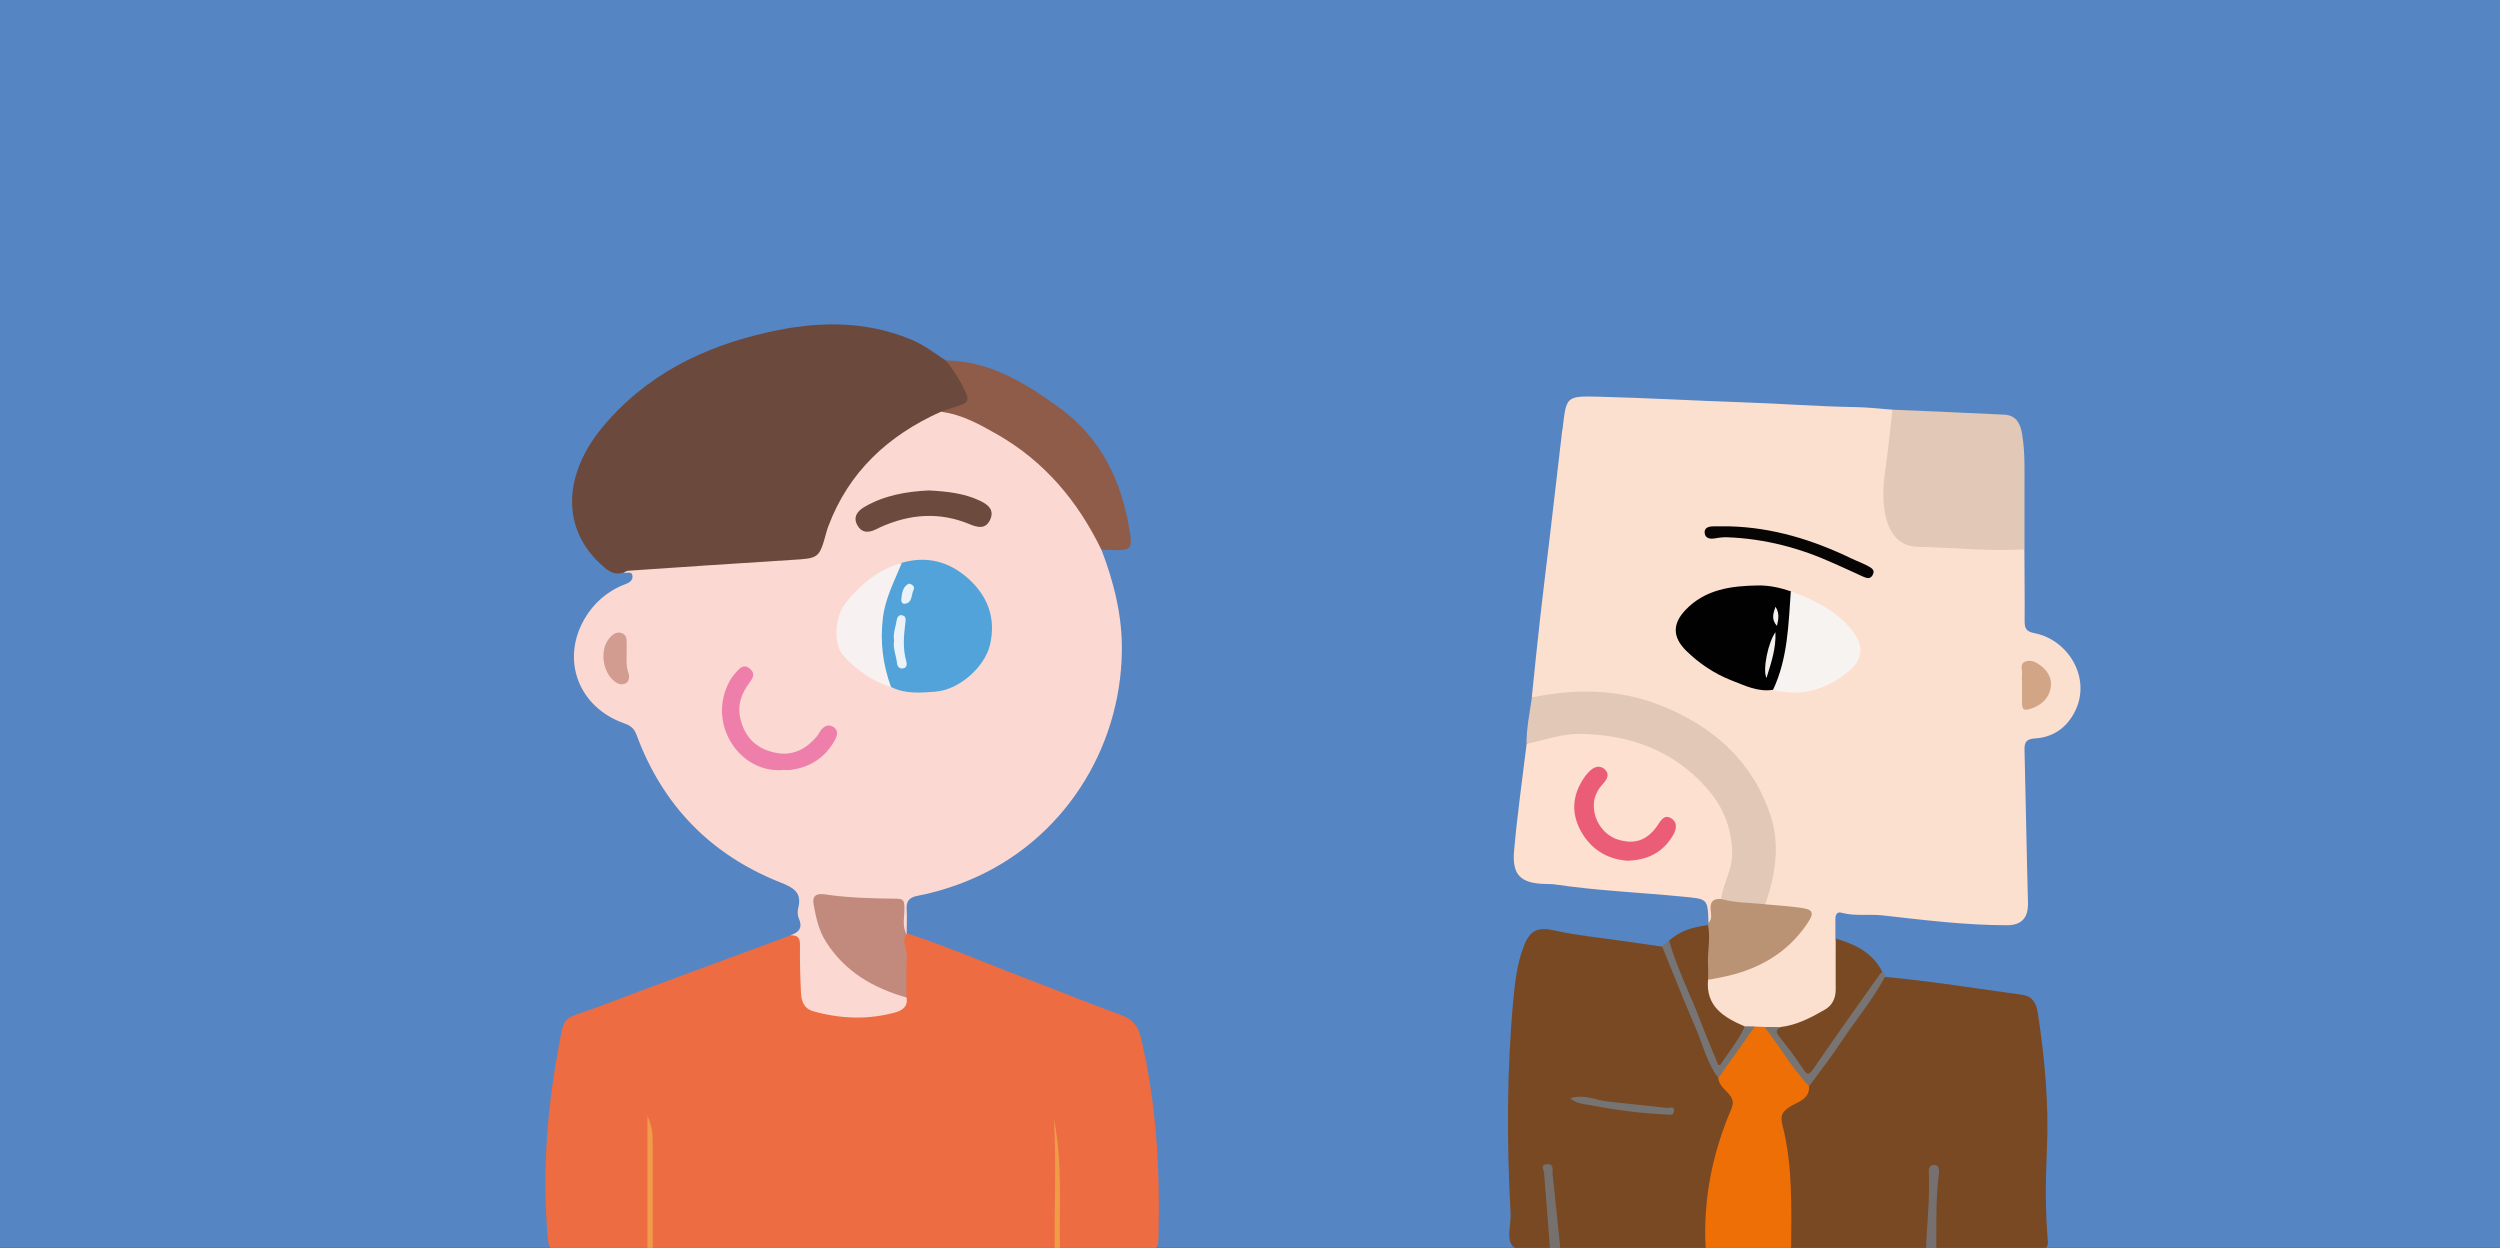 <svg width="595" height="297" viewBox="0 0 595 297" fill="none" xmlns="http://www.w3.org/2000/svg">
<rect x="0" y="0" width="595" height="297" fill="#333333" stroke="none"/>
<g clip-path="url(#clip0_5484_43224)">
<rect width="595" height="297" fill="#5685C4"/>
<path d="M481.808 130.761C481.808 136.403 481.911 142.045 481.86 147.712C481.86 149.464 482.117 150.288 484.229 150.7C492.623 152.349 498.34 162.241 493.215 170.433C491.155 173.73 488.117 175.508 484.383 175.74C482.297 175.868 481.782 176.59 481.834 178.496C482.143 190.578 482.323 202.685 482.658 214.767C482.761 218.322 481.267 220.203 477.662 220.203C467.723 220.203 457.886 218.966 448.024 217.858C444.754 217.498 441.458 218.116 438.213 217.214C437.158 216.931 436.823 217.781 436.823 218.734C436.823 220.28 436.823 221.826 436.823 223.345C438.316 228.137 437.853 232.954 437.08 237.771C436.874 238.982 435.922 239.961 434.892 240.631C431.518 242.718 428.119 244.83 423.974 245.113C422.763 245.062 421.527 245.113 420.317 245.113C419.467 245.139 418.618 245.113 417.768 245.113C416.918 245.062 416.068 245.113 415.244 244.907C412.232 244.006 409.657 242.408 407.7 239.961C406.077 237.952 405.279 235.736 406.258 233.16C407.339 231.846 408.961 231.821 410.429 231.512C417.665 229.94 423.922 226.746 428.351 220.615C428.995 219.739 430.205 218.889 429.664 217.704C429.072 216.39 427.553 216.776 426.368 216.673C424.128 216.493 421.862 216.57 419.905 215.231C419.467 214.303 419.776 213.402 420.06 212.526C425.467 197.198 417.176 182.412 405.717 174.4C394.722 166.723 382.568 164.147 369.358 165.951C367.787 166.157 366.165 167.007 364.568 165.951C365.238 159.459 365.882 152.941 366.628 146.475C367.324 140.19 368.122 133.904 368.869 127.619C369.847 119.298 370.8 111.003 371.778 102.682C371.804 102.373 371.907 102.09 371.933 101.781C372.783 94.362 372.783 94.233 380.379 94.413C391.863 94.696 403.322 95.366 414.807 95.753C423.716 96.036 432.6 96.757 441.509 96.886C444.471 96.938 447.432 97.272 450.393 97.504C451.372 98.664 451.166 99.977 450.96 101.317C450.264 105.67 449.955 110.05 449.312 114.403C448.925 116.979 449.209 119.53 449.569 122.054C450.239 126.562 453.123 129.138 457.732 129.242C464.581 129.37 471.431 130.246 478.306 129.911C479.516 129.86 480.778 129.834 481.808 130.761V130.761Z" fill="#FCE0CF"/>
<path d="M154.088 297.227C147.006 297.253 139.899 297.227 132.818 297.356C131.144 297.382 130.578 296.944 130.423 295.192C129.084 280.38 130.011 265.67 132.638 251.064C134.492 240.734 133.385 243.027 142.449 239.6C157.615 233.856 172.834 228.291 188.026 222.676C190.395 221.826 191.245 222.959 191.322 225.149C191.425 228.317 191.271 231.486 191.399 234.654C191.554 238.518 192.507 239.781 196.343 240.502C201.184 241.404 206.077 241.79 210.969 240.579C212.849 240.116 214.523 239.497 214.883 237.256C214.832 233.212 215.141 229.167 214.6 225.149C214.471 224.118 214.471 223.114 215.295 222.341C215.45 222.263 215.63 222.186 215.785 222.109C225.544 225.277 234.943 229.373 244.522 233.006C251.989 235.839 259.405 238.905 266.898 241.61C269.654 242.614 270.89 244.237 271.559 247.045C275.293 262.837 276.143 278.86 275.705 295.012C275.653 296.557 275.344 297.433 273.465 297.407C266.383 297.279 259.302 297.304 252.221 297.279C251.345 296.326 251.603 295.141 251.603 294.059C251.603 287.799 251.603 281.539 251.603 275.253C251.603 273.708 251.654 272.162 251.011 270.874C251.86 272.986 251.577 275.356 251.577 277.701C251.577 283.136 251.577 288.597 251.577 294.033C251.577 295.141 251.835 296.326 250.959 297.253C230.488 297.279 210.017 297.33 189.545 297.356C178.138 297.356 166.705 297.304 155.298 297.253C154.371 296.197 154.68 294.909 154.68 293.698C154.628 285.12 154.731 276.516 154.603 267.937C154.706 277.237 154.68 286.562 154.603 295.862C154.603 296.403 154.371 296.866 154.01 297.253L154.088 297.227Z" fill="#ED6C41"/>
<path d="M215.759 237.411C216.171 239.549 214.703 240.502 213.132 240.94C206.618 242.743 200.077 242.511 193.562 240.682C191.219 240.012 190.73 238.158 190.627 236.174C190.447 232.413 190.344 228.626 190.395 224.839C190.421 223.01 189.623 222.521 188.026 222.624C190.009 221.98 191.142 220.949 190.138 218.631C189.829 217.935 189.751 216.957 189.957 216.209C190.962 212.397 188.876 211.263 185.683 210.001C169.074 203.406 157.667 191.608 151.487 174.864C150.92 173.318 149.993 172.648 148.551 172.159C137.736 168.346 133.41 157.14 139.127 147.274C141.316 143.513 144.586 140.628 148.783 139.056C149.89 138.644 150.714 138.077 150.508 136.918C150.302 135.836 149.118 136.557 148.448 136.222C148.706 135.012 149.736 134.986 150.611 134.934C159.624 134.445 168.611 133.646 177.597 132.977C182.207 132.642 186.79 132.436 191.399 131.946C193.974 131.663 194.876 130.375 195.571 127.927C199.768 113.218 209.476 103.429 223.381 97.53C225.75 97.04 227.861 97.993 229.921 98.844C243.749 104.588 254.075 114.197 261.208 127.309C261.8 128.391 262.366 129.499 262.135 130.813C265.122 138.592 267.13 146.63 267.001 154.976C266.718 178.419 252.89 200.212 230.694 209.46C226.703 211.135 222.608 212.371 218.411 213.195C216.325 213.608 215.656 214.509 215.785 216.493C215.913 218.322 215.785 220.177 215.785 222.031C215.862 222.134 215.836 222.237 215.733 222.315C213.622 221.259 214.343 219.275 214.394 217.704C214.497 215.385 213.725 214.87 211.433 214.741C206.721 214.484 202.008 214.355 197.322 213.943C194.773 213.736 194.361 214.071 194.747 216.57C195.777 223.345 199.82 228.059 205.253 231.795C207.467 233.315 209.785 234.577 212.386 235.35C213.647 235.736 215.012 235.994 215.707 237.359L215.759 237.411Z" fill="#FBD9D2"/>
<path d="M223.87 98.019C211.407 103.635 202.034 112.239 197.142 125.248C196.962 125.712 196.807 126.202 196.678 126.691C194.979 132.899 194.902 132.874 188.413 133.26C175.435 134.059 162.482 134.96 149.53 135.836C149.17 135.836 148.809 136.119 148.449 136.248C146.646 136.841 145.384 136.351 143.839 135.037C132.793 125.712 134.647 112.368 143.118 102.012C153.47 89.338 167.323 82.511 182.954 79.034C194.309 76.483 205.665 76.2 216.738 80.76C219.802 82.022 222.377 84.005 225.106 85.809C228.351 87.509 229.432 90.755 230.72 93.82C231.338 95.263 230.514 96.293 229.201 97.015C227.527 97.942 225.647 97.607 223.896 98.019H223.87Z" fill="#6B493D"/>
<path d="M458.401 297.227H426.316C425.209 296.042 425.441 294.523 425.466 293.131C425.544 284.296 425.363 275.511 423.2 266.881C422.788 265.207 423.432 264.202 424.797 263.326C426.677 262.116 428.685 261.008 429.741 258.844C435.663 250.137 441.715 241.533 447.869 233.006C448.049 232.748 448.332 232.594 448.616 232.491C459.559 233.521 470.426 235.273 481.318 236.767C483.739 237.102 484.666 238.828 485 241.069C486.648 251.863 487.653 262.682 487.163 273.605C486.854 280.689 486.751 287.773 487.344 294.857C487.498 296.609 487.344 297.408 485.206 297.382C477.095 297.227 468.958 297.279 460.821 297.253C459.74 296.042 459.946 294.574 459.946 293.157C459.946 288.701 459.791 284.244 460.255 279.787C459.791 284.553 460.1 289.345 459.302 294.085C459.122 295.192 459.25 296.352 458.349 297.253L458.401 297.227Z" fill="#784922"/>
<path d="M368.894 297.227C366.036 297.227 362.482 298.258 360.474 296.944C358.233 295.475 359.675 291.637 359.521 288.855C358.594 271.724 358.594 254.619 360.216 237.514C360.602 233.341 361.143 229.142 362.662 225.2C364.207 221.156 366.164 220.589 370.284 221.516C375.357 222.65 380.61 223.139 385.76 223.886C389.005 224.35 392.249 224.814 395.494 225.278C397.116 225.973 397.425 227.57 398.017 228.961C401.416 237.205 404.506 245.551 408.06 253.717C408.523 254.748 408.987 255.778 409.682 256.68C413.39 260.235 413.184 263.919 411.253 268.556C408.188 275.949 406.643 283.832 406.746 291.921C406.746 293.724 407.236 295.63 405.922 297.253C394.412 297.253 382.876 297.253 371.366 297.253C368.92 294.394 369.95 290.813 369.409 287.567C368.945 284.888 368.842 282.131 368.456 279.427C368.662 283.729 369.126 288.005 369.538 292.281C369.718 293.981 370.156 295.733 368.868 297.253L368.894 297.227Z" fill="#784922"/>
<path d="M406.617 219.636C406.437 213.685 406.411 213.994 400.257 213.376C390.189 212.397 380.069 211.985 370.052 210.491C369.357 210.388 368.61 210.414 367.889 210.388C362.044 210.285 359.83 208.327 360.345 202.557C361.091 194.055 362.302 185.58 363.332 177.079C367.246 174.374 371.855 173.885 376.284 173.911C388.386 173.962 398.995 177.981 407.107 187.358C413.415 194.674 415.321 204.308 409.888 214.2C408.755 214.973 407.982 215.875 407.931 217.369C407.905 218.271 408.085 219.507 406.592 219.662L406.617 219.636Z" fill="#FDE0CF"/>
<path d="M481.808 130.761C473.31 131.225 464.838 130.324 456.367 130.143C452.684 130.066 450.315 127.722 449.208 124.373C447.792 120.045 448.152 115.588 448.796 111.132C449.44 106.598 449.878 102.064 450.418 97.504C459.302 97.891 468.186 98.251 477.044 98.689C479.979 98.844 480.906 100.982 481.293 103.481C482.014 107.937 481.808 112.446 481.833 116.954C481.833 121.565 481.833 126.176 481.833 130.761H481.808Z" fill="#E1C8B7"/>
<path d="M405.948 297.227C405.305 285.712 407.468 274.712 411.974 264.124C412.592 262.708 412.618 261.651 411.433 260.338C410.48 259.256 409.116 258.251 408.935 256.577C408.935 254.181 410.867 252.815 412.077 251.141C413.776 248.771 414.987 245.937 417.639 244.314C418.411 244.34 419.158 244.392 419.931 244.417C420.78 244.572 421.373 245.139 421.836 245.809C424.72 250.059 428.222 253.897 430.565 258.534C430.694 261.78 427.707 262.244 425.827 263.506C423.973 264.768 423.69 265.696 424.257 267.911C426.703 277.52 426.342 287.412 426.291 297.227C419.493 297.227 412.721 297.227 405.923 297.227H405.948Z" fill="#ED6F06"/>
<path d="M409.631 213.968C410.094 210.233 412.335 207.039 412.257 203.02C412.154 196.915 410.017 191.814 406.077 187.409C398.146 178.522 387.846 174.889 376.207 174.658C371.804 174.58 367.581 176.126 363.307 177.053C363.307 173.318 364.053 169.66 364.594 165.976C374.791 163.941 384.885 163.89 394.747 167.702C407.288 172.571 416.712 180.634 421.244 193.617C423.768 200.908 422.557 208.121 420.163 215.205C416.455 216.287 412.901 216.313 409.605 213.943L409.631 213.968Z" fill="#E1C8B7"/>
<path d="M223.87 98.019C225.492 97.479 227.115 96.86 228.737 96.371C230.308 95.907 230.565 94.98 229.921 93.563C228.634 90.755 227.037 88.153 225.08 85.783C235.561 85.912 243.955 91.09 252.041 96.963C262.109 104.254 266.976 114.506 268.881 126.459C269.551 130.581 269.139 131.045 264.89 130.916C263.963 130.89 263.036 130.864 262.135 130.839C256.547 119.324 248.642 109.869 237.415 103.429C233.166 101.008 228.866 98.586 223.87 97.994V98.019Z" fill="#8F5C4A"/>
<path d="M409.631 213.968C413.081 214.922 416.66 214.819 420.188 215.231C422.943 215.488 425.699 215.643 428.428 216.029C431.647 216.467 431.879 217.24 430.076 219.893C425.184 227.081 418.18 230.867 409.862 232.568C408.755 232.8 407.674 232.98 406.566 233.186C404.944 228.858 405.485 224.53 406.541 220.177C406.566 219.996 406.592 219.816 406.644 219.636C407.545 218.708 407.21 217.549 407.133 216.519C406.953 214.535 407.802 213.814 409.656 213.968H409.631Z" fill="#BA9375"/>
<path d="M423.741 244.443C427.604 243.98 430.977 242.228 434.273 240.322C436.153 239.24 436.899 237.565 436.899 235.427C436.874 231.409 436.899 227.416 436.899 223.397C441.534 224.711 445.68 226.72 447.998 231.306C447.74 233.727 445.86 235.221 444.624 237.076C440.736 242.769 436.874 248.462 432.805 254.001C430.694 256.86 430.101 256.86 428.041 254.104C426.316 251.811 424.668 249.441 423.02 247.097C422.145 245.86 421.887 244.856 423.793 244.443H423.741Z" fill="#784922"/>
<path d="M406.515 220.151C407.159 223.371 406.309 226.565 406.515 229.785C406.592 230.893 406.515 232.027 406.515 233.16C405.923 239.6 410.326 242.151 415.244 244.289C415.862 245.268 415.27 246.04 414.807 246.839C414.189 247.895 413.493 248.926 412.721 249.879C411.665 251.193 411.253 253.588 409.348 253.511C407.133 253.434 407.004 250.935 406.361 249.312C403.477 241.996 400.335 234.757 397.477 227.415C397.039 226.256 396.447 225.148 397.219 223.912C399.82 221.465 403.065 220.615 406.489 220.177L406.515 220.151Z" fill="#784922"/>
<path d="M423.742 244.444C422.815 245.036 422.557 245.577 423.381 246.608C425.364 249.081 427.295 251.605 429.02 254.233C430.05 255.83 430.462 256.01 431.647 254.284C436.797 246.788 442.076 239.369 447.329 231.95C447.509 231.718 447.741 231.512 447.947 231.306C448.487 231.512 448.616 231.95 448.616 232.491C445.655 238.081 441.535 242.898 438.084 248.153C435.741 251.708 433.089 255.083 430.565 258.535C426.471 254.233 423.613 249.029 419.931 244.418C421.192 244.418 422.454 244.418 423.716 244.444H423.742Z" fill="#777473"/>
<path d="M397.244 223.886C399.15 230.559 402.343 236.741 404.789 243.207C406.077 246.607 407.519 249.956 409.115 253.898C411.433 250.368 413.776 247.612 415.269 244.263C416.068 244.263 416.866 244.263 417.664 244.289C414.754 248.385 411.87 252.455 408.961 256.551C406.257 253.022 405.304 248.694 403.579 244.701C400.798 238.261 398.223 231.718 395.545 225.2C396.111 224.737 396.678 224.299 397.27 223.835L397.244 223.886Z" fill="#767474"/>
<path d="M458.401 297.227C458.581 291.302 459.328 285.429 459.07 279.478C459.019 278.499 458.967 277.134 460.435 277.262C461.594 277.365 461.568 278.602 461.439 279.504C460.693 285.403 460.873 291.328 460.847 297.253C460.023 297.253 459.199 297.253 458.375 297.253L458.401 297.227Z" fill="#767170"/>
<path d="M368.894 297.227C368.43 291.251 367.992 285.274 367.503 279.298C367.426 278.396 366.473 277.108 368.301 277.057C369.898 277.005 369.434 278.448 369.512 279.375C370.155 285.326 370.748 291.302 371.366 297.253C370.542 297.253 369.718 297.253 368.868 297.253L368.894 297.227Z" fill="#76716F"/>
<path d="M251.01 297.227C250.907 286.923 251.448 276.593 250.83 266.289C252.916 276.541 252.04 286.923 252.272 297.227C251.86 297.227 251.422 297.227 251.01 297.227V297.227Z" fill="#EF9C49"/>
<path d="M154.088 297.227V265.516C155.118 267.911 155.35 269.612 155.35 271.415C155.35 280.019 155.35 288.623 155.35 297.227C154.938 297.227 154.5 297.227 154.088 297.227Z" fill="#EF9B49"/>
<path d="M421.99 164.173C418.359 164.74 415.218 163.142 412.025 161.906C407.982 160.309 404.403 157.913 401.313 154.873C398.068 151.679 397.991 148.51 401.133 145.187C405.845 140.241 412.025 139.443 418.385 139.34C421.063 139.288 423.69 139.881 426.213 140.731C427.732 142.714 426.548 144.878 426.522 146.939C426.471 151.318 425.878 155.672 424.539 159.845C424.024 161.442 423.767 163.271 421.99 164.173V164.173Z" fill="#010101"/>
<path d="M421.99 164.173C425.492 156.728 425.647 148.691 426.213 140.731C431.363 142.637 436.204 144.93 440.015 149.103C443.491 152.89 443.903 156.471 440.015 159.742C434.865 164.044 428.788 165.925 421.99 164.199V164.173Z" fill="#F7F3F1"/>
<path d="M411.742 125.274C421.99 125.558 431.518 128.52 440.659 132.925C441.946 133.544 443.285 134.007 444.547 134.703C445.294 135.115 446.35 135.604 445.732 136.789C445.165 137.871 444.341 137.665 443.388 137.227C441.097 136.145 438.779 135.141 436.462 134.085C428.428 130.427 420.033 128.211 411.175 127.876C410.171 127.825 409.141 127.954 408.137 128.134C406.978 128.34 405.896 128.134 405.716 126.923C405.536 125.635 406.617 125.274 407.75 125.274C409.089 125.274 410.428 125.274 411.742 125.274Z" fill="#060504"/>
<path d="M481.241 162.937C481.241 162.112 481.164 161.288 481.241 160.489C481.37 159.459 480.623 158.068 481.962 157.475C483.301 156.909 484.537 157.578 485.644 158.377C487.781 159.948 488.631 162.19 487.859 164.56C487.086 166.852 485.103 168.269 482.683 168.862C481.498 169.145 481.267 168.449 481.241 167.522C481.241 166.002 481.241 164.457 481.241 162.937V162.937Z" fill="#D3A587"/>
<path d="M215.759 237.411C207.879 235.17 201.133 231.305 196.601 224.17C194.85 221.413 194.206 218.374 193.639 215.257C193.253 213.093 194.412 212.577 196.317 212.861C201.982 213.711 207.699 213.814 213.39 213.891C215.012 213.917 215.166 214.381 215.244 215.746C215.372 217.961 214.574 220.228 215.759 222.366C214.471 224.041 215.887 225.69 215.81 227.364C215.681 230.713 215.733 234.062 215.733 237.411H215.759Z" fill="#C18A7D"/>
<path d="M214.652 133.93C220.6 132.23 225.879 133.647 230.385 137.64C235.097 141.839 237.08 147.12 235.638 153.405C234.428 158.712 228.325 164.173 222.66 164.611C219.107 164.894 215.45 165.204 212.077 163.503C211.304 162.937 210.738 162.215 210.455 161.314C207.828 152.091 208.601 143.255 213.493 134.909C213.751 134.445 214.163 134.136 214.652 133.904V133.93Z" fill="#52A3DA"/>
<path d="M214.651 133.93C212.926 138.181 210.737 142.251 210.145 146.939C209.424 152.658 210.094 158.145 212.076 163.529C207.57 162.112 203.836 159.459 200.721 156.033C198.326 153.405 198.558 146.862 201.364 143.359C204.866 139.005 209.115 135.502 214.677 133.956L214.651 133.93Z" fill="#F7F2F1"/>
<path d="M221.038 116.722C225.415 116.954 229.484 117.391 233.269 119.195C235.174 120.096 236.745 121.359 235.638 123.729C234.608 125.944 232.754 125.583 230.9 124.811C223.638 121.745 216.506 122.312 209.45 125.506C209.064 125.686 208.703 125.867 208.343 126.047C206.643 126.846 205.047 126.82 204.068 125.042C202.987 123.11 203.991 121.693 205.665 120.689C210.48 117.855 215.81 116.979 221.063 116.722H221.038Z" fill="#6C4A3E"/>
<path d="M186.43 183.262C176.027 184.164 168.147 172.236 173.632 162.138C174.07 161.34 174.636 160.593 175.254 159.923C176.078 158.995 177.005 157.991 178.37 159.073C179.786 160.18 179.323 161.237 178.37 162.473C176.413 165.101 175.383 167.96 176.284 171.36C177.494 175.972 180.533 178.496 185.065 179.243C188.979 179.862 192.017 178.11 194.464 175.199C194.798 174.812 194.979 174.323 195.288 173.911C196.112 172.777 197.219 172.211 198.455 173.086C199.562 173.885 199.279 175.07 198.712 176.126C196.421 180.274 192.893 182.592 188.232 183.236C187.537 183.339 186.79 183.236 186.43 183.236V183.262Z" fill="#EE7FAA"/>
<path d="M149.71 160.592C149.762 161.674 149.556 162.344 148.809 162.679C148.011 163.04 147.238 162.859 146.491 162.344C143.401 160.232 142.603 154.667 145.049 151.859C145.822 150.984 146.697 150.237 147.985 150.674C149.221 151.112 149.118 152.22 149.144 153.251C149.247 155.801 148.783 158.403 149.71 160.592Z" fill="#D29D90"/>
<path d="M373.684 261.368C377.108 260.338 379.735 261.832 382.49 262.141C387.254 262.682 392.018 263.146 396.756 263.687C397.348 263.764 398.378 263.068 398.429 264.279C398.481 265.567 397.348 265.31 396.627 265.258C390.627 264.975 384.679 264.228 378.756 263.068C377.186 262.759 375.486 262.862 373.684 261.394V261.368Z" fill="#767473"/>
<path d="M387.253 204.849C382.464 204.463 378.576 202.119 376.155 197.636C373.941 193.489 374.25 189.367 376.799 185.426C377.288 184.653 377.88 183.932 378.576 183.313C379.58 182.412 380.842 182.128 381.923 183.082C383.082 184.138 382.618 185.297 381.691 186.327C380.275 187.873 379.297 189.573 379.322 191.789C379.348 195.318 381.64 198.693 384.936 199.775C388.927 201.063 391.914 200.058 394.309 196.709C395.184 195.498 396.008 193.592 397.837 194.828C399.51 195.962 398.841 197.817 397.914 199.234C395.519 202.995 391.991 204.721 387.279 204.849H387.253Z" fill="#EB5C76"/>
<path d="M422.557 150.468C422.712 154.41 421.553 157.707 420.42 161.365C419.467 159.433 420.806 152.89 422.557 150.468Z" fill="#F4F0EE"/>
<path d="M422.557 144.415C423.484 145.754 423.355 147.171 422.917 148.948C421.449 147.351 422.093 145.857 422.557 144.415Z" fill="#F4F0EE"/>
<path d="M212.798 152.478C212.489 150.752 213.184 149.206 213.416 147.609C213.519 146.888 213.956 146.166 214.858 146.475C215.656 146.759 215.579 147.454 215.476 148.253C215.089 151.293 214.832 154.332 215.682 157.346C215.888 158.068 215.888 158.866 214.961 159.072C214.059 159.278 213.544 158.557 213.493 157.862C213.313 156.033 212.463 154.307 212.798 152.478Z" fill="#ECF3F8"/>
<path d="M216.376 138.902C217.303 139.134 217.793 139.7 217.406 140.448C216.84 141.607 217.175 143.513 215.321 143.693C214.394 143.771 214.471 142.714 214.574 142.045C214.754 140.757 215.012 139.494 216.351 138.902H216.376Z" fill="#EBF3F8"/>
</g>
<defs>
<clipPath id="clip0_5484_43224">
<rect width="595" height="297" fill="white"/>
</clipPath>
</defs>
</svg>
